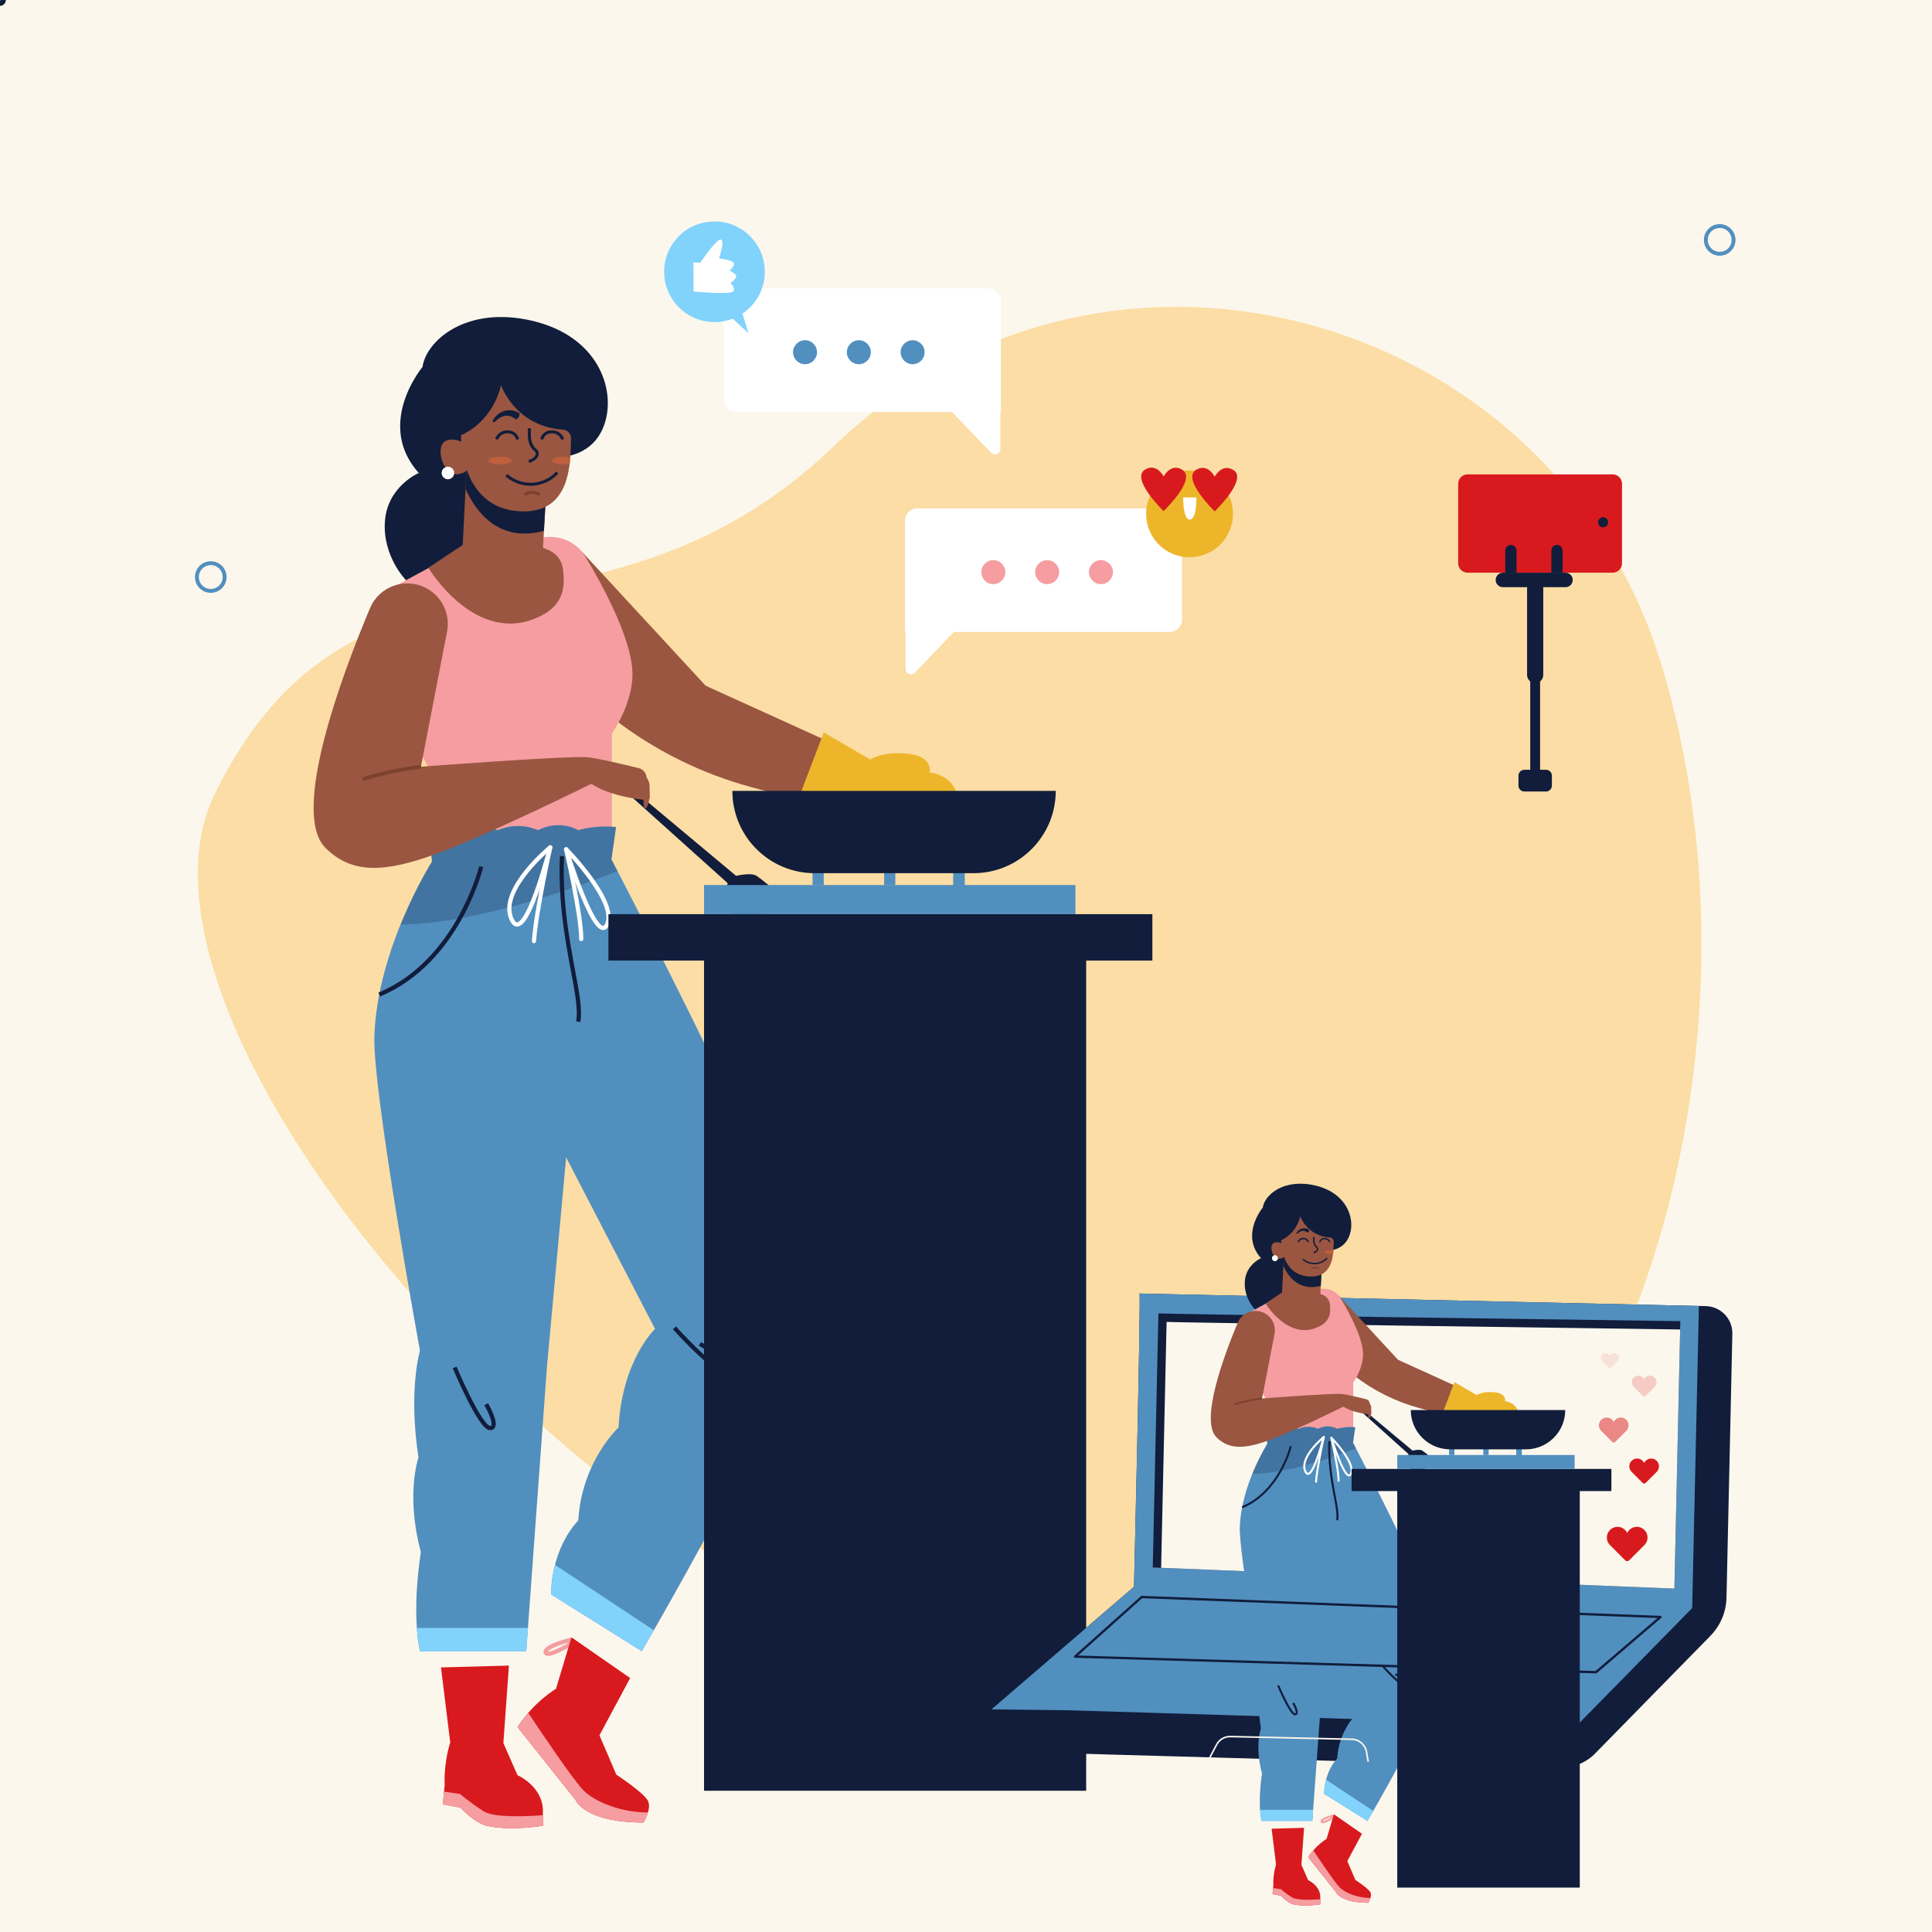 <?xml version="1.0" encoding="UTF-8"?>
<svg xmlns="http://www.w3.org/2000/svg" xmlns:xlink="http://www.w3.org/1999/xlink" version="1.1" x="0px" y="0px" viewBox="0 0 500 500" style="enable-background:new 0 0 500 500;" xml:space="preserve">
<g id="BACKGROUND">
	<rect style="fill:#FCF7EC;" width="500" height="500"></rect>
	<path style="fill:#FBDDA5;" d="M429.993,172.076c-27.511-90.441-140.398-123.101-210.663-59.862   c-1.282,1.155-2.561,2.34-3.835,3.555c-61.158,58.375-123.279,15.261-159.876,89.625   c-36.596,74.364,163.047,282.148,285.539,227.988C425.165,396.238,459.314,268.469,429.993,172.076z"></path>
</g>
<g id="OBJECTS">
	<g>
		<g>
			
				<line style="fill:none;stroke:#518FBF;stroke-linecap:round;stroke-linejoin:round;stroke-miterlimit:10;"></line>
			
				<line style="fill:none;stroke:#518FBF;stroke-linecap:round;stroke-linejoin:round;stroke-miterlimit:10;"></line>
		</g>
		<g>
			
				<line style="fill:none;stroke:#518FBF;stroke-linecap:round;stroke-linejoin:round;stroke-miterlimit:10;"></line>
			
				<line style="fill:none;stroke:#518FBF;stroke-linecap:round;stroke-linejoin:round;stroke-miterlimit:10;"></line>
		</g>
		<g>
			
				<line style="fill:none;stroke:#518FBF;stroke-linecap:round;stroke-linejoin:round;stroke-miterlimit:10;"></line>
			
				<line style="fill:none;stroke:#518FBF;stroke-linecap:round;stroke-linejoin:round;stroke-miterlimit:10;"></line>
		</g>
		<g>
			
				<line style="fill:none;stroke:#518FBF;stroke-linecap:round;stroke-linejoin:round;stroke-miterlimit:10;"></line>
			
				<line style="fill:none;stroke:#518FBF;stroke-linecap:round;stroke-linejoin:round;stroke-miterlimit:10;"></line>
		</g>
		<path style="fill:none;stroke:#518FBF;stroke-linecap:round;stroke-linejoin:round;stroke-miterlimit:10;" d="M448.648,62.091    c0,1.982-1.607,3.589-3.589,3.589c-1.982,0-3.589-1.607-3.589-3.589c0-1.982,1.607-3.589,3.589-3.589    C447.041,58.502,448.648,60.109,448.648,62.091z"></path>
		<path style="fill:none;stroke:#518FBF;stroke-linecap:round;stroke-linejoin:round;stroke-miterlimit:10;" d="M197.709,442.278    c0,1.982-1.607,3.589-3.589,3.589s-3.589-1.607-3.589-3.589c0-1.982,1.607-3.589,3.589-3.589S197.709,440.296,197.709,442.278z"></path>
		
			<circle style="fill:none;stroke:#518FBF;stroke-linecap:round;stroke-linejoin:round;stroke-miterlimit:10;" cx="54.548" cy="149.336" r="3.589"></circle>
		<g>
			
				<line style="fill:none;stroke:#518FBF;stroke-linecap:round;stroke-linejoin:round;stroke-miterlimit:10;"></line>
			
				<line style="fill:none;stroke:#518FBF;stroke-linecap:round;stroke-linejoin:round;stroke-miterlimit:10;"></line>
		</g>
		<g>
			
				<line style="fill:none;stroke:#518FBF;stroke-linecap:round;stroke-linejoin:round;stroke-miterlimit:10;"></line>
			
				<line style="fill:none;stroke:#518FBF;stroke-linecap:round;stroke-linejoin:round;stroke-miterlimit:10;"></line>
		</g>
		
			<line style="fill:none;stroke:#518FBF;stroke-linecap:round;stroke-linejoin:round;stroke-miterlimit:10;"></line>
		
			<line style="fill:none;stroke:#518FBF;stroke-linecap:round;stroke-linejoin:round;stroke-miterlimit:10;"></line>
		
			<line style="fill:none;stroke:#518FBF;stroke-linecap:round;stroke-linejoin:round;stroke-miterlimit:10;"></line>
		
			<line style="fill:none;stroke:#518FBF;stroke-linecap:round;stroke-linejoin:round;stroke-miterlimit:10;"></line>
		
			<line style="fill:none;stroke:#518FBF;stroke-linecap:round;stroke-linejoin:round;stroke-miterlimit:10;"></line>
	</g>
	<g>
		<g>
			<path style="fill:#FFFFFF;" d="M255.85,74.653h-65.292c-1.767,0-3.199,1.432-3.199,3.199v25.59c0,1.767,1.432,3.199,3.199,3.199     h55.865l10.032,10.508c0.887,0.928,2.452,0.301,2.452-0.983v-9.526h0.141V77.852C259.049,76.085,257.616,74.653,255.85,74.653z"></path>
			<g>
				<path style="fill:#518FBF;" d="M233.083,91.155c0-1.714,1.39-3.105,3.104-3.105c1.715,0,3.105,1.39,3.105,3.105      c0,1.715-1.39,3.105-3.105,3.105C234.472,94.26,233.083,92.87,233.083,91.155z"></path>
				<path style="fill:#518FBF;" d="M219.159,91.155c0-1.714,1.39-3.105,3.105-3.105c1.715,0,3.105,1.39,3.105,3.105      c0,1.715-1.39,3.105-3.105,3.105C220.549,94.26,219.159,92.87,219.159,91.155z"></path>
				<path style="fill:#518FBF;" d="M205.235,91.155c0-1.714,1.39-3.105,3.104-3.105c1.715,0,3.105,1.39,3.105,3.105      c0,1.715-1.39,3.105-3.105,3.105C206.625,94.26,205.235,92.87,205.235,91.155z"></path>
			</g>
		</g>
		<g>
			<path style="fill:#FFFFFF;" d="M237.411,131.569h65.292c1.767,0,3.199,1.432,3.199,3.199v25.59c0,1.767-1.432,3.199-3.199,3.199     h-55.865l-10.032,10.508c-0.887,0.928-2.452,0.301-2.452-0.983v-9.526h-0.141v-28.789     C234.212,133.001,235.644,131.569,237.411,131.569z"></path>
			<g>
				<path style="fill:#F59DA1;" d="M260.178,148.071c0-1.714-1.39-3.105-3.105-3.105c-1.715,0-3.105,1.39-3.105,3.105      c0,1.715,1.39,3.105,3.105,3.105C258.788,151.176,260.178,149.786,260.178,148.071z"></path>
				<path style="fill:#F59DA1;" d="M274.102,148.071c0-1.714-1.39-3.105-3.105-3.105c-1.715,0-3.105,1.39-3.105,3.105      c0,1.715,1.39,3.105,3.105,3.105C272.712,151.176,274.102,149.786,274.102,148.071z"></path>
				<path style="fill:#F59DA1;" d="M288.026,148.071c0-1.714-1.39-3.105-3.105-3.105c-1.715,0-3.105,1.39-3.105,3.105      c0,1.715,1.39,3.105,3.105,3.105C286.636,151.176,288.026,149.786,288.026,148.071z"></path>
			</g>
		</g>
		<g>
			<path style="fill:#EDB62A;" d="M296.616,132.933c-0.027,6.208,4.983,11.263,11.191,11.291     c6.208,0.027,11.263-4.983,11.291-11.191c0.027-6.208-4.983-11.263-11.192-11.291     C301.698,121.714,296.643,126.725,296.616,132.933z"></path>
			<g>
				<path style="fill:#D81A1E;" d="M309.632,121.545c2.541-1.432,4.181,0.847,4.735,1.814c0.562-0.963,2.222-3.227,4.75-1.772      c4.043,2.325-4.766,10.758-4.766,10.758S305.569,123.835,309.632,121.545z"></path>
				<path style="fill:#D81A1E;" d="M296.416,121.487c2.541-1.432,4.181,0.847,4.735,1.814c0.563-0.963,2.222-3.227,4.75-1.772      c4.043,2.325-4.767,10.758-4.767,10.758S292.352,123.776,296.416,121.487z"></path>
			</g>
			<path style="fill:#FFFFFF;" d="M309.616,128.741l-3.418-0.015c0,0-0.057,5.895,1.762,5.746     C309.78,134.324,309.616,128.741,309.616,128.741z"></path>
		</g>
		<g>
			<path style="fill:#81D3FC;" d="M193.704,86.23l-1.557-5.07c0.832-0.558,1.615-1.218,2.325-1.986     c4.883-5.284,4.557-13.526-0.727-18.409c-5.284-4.883-13.526-4.557-18.409,0.727c-4.883,5.284-4.557,13.526,0.727,18.409     c3.781,3.494,9.077,4.32,13.573,2.571L193.704,86.23z"></path>
			<g>
				<path style="fill:#FFFFFF;" d="M179.453,67.923l1.793,0.066c0,0,4.194-6.264,5.305-5.982c1.111,0.282-0.461,4.843-0.461,4.843      s3.362,0.449,3.807,1.181c0.445,0.732-1.114,2.015-1.114,2.015s2.07,0.819,1.705,1.691c-0.364,0.872-1.508,1.486-1.508,1.486      s1.506,1.243,0.77,2.187c-0.736,0.944-10.255,0.039-10.255,0.039L179.453,67.923z"></path>
				
					<line style="fill:none;stroke:#111D3B;stroke-width:0.276;stroke-linecap:round;stroke-linejoin:round;stroke-miterlimit:10;"></line>
			</g>
		</g>
	</g>
	<g>
		<defs>
			<path id="SVGID_1_" d="M429.993,172.076c-27.511-90.441-140.398-123.101-210.663-59.862     c-1.282,1.155-27.114-57.594-84.664-44.631C52.187,86.16,92.215,131.03,55.618,205.394     c-36.596,74.364,163.047,282.148,285.539,227.988C425.165,396.238,459.314,268.469,429.993,172.076z"></path>
		</defs>
		
		<g style="clip-path:url(#SVGID_00000110446944630813815700000012196116763463618231_);">
			<g>
				<path style="fill:#9A5641;" d="M150.427,142.597l32.196,34.869l40.435,18.371l-5.68,14.096l-23.011-6.243      c-12.827-3.48-24.847-9.437-35.385-17.535l-5.426-4.171L150.427,142.597z"></path>
				<path style="fill:none;stroke:#F59DA1;stroke-width:1.088;stroke-miterlimit:10;" d="M147.945,424.316      c0,0-7.021,1.672-6.734,3.295c0.287,1.624,6.544-2.197,6.544-2.197"></path>
				<polygon style="fill:#9A5641;"></polygon>
				<polygon style="fill:#9A5641;"></polygon>
				<path style="fill:#F59DA1;" d="M118.165,142.97l-15.761,8.669l2.651,37.04l11.392,19.129l-2.078,8.168h43.99v-26.15      c0,0,5.722-8.024,5.301-16.192c-0.451-8.767-7.667-22.162-12.207-29.637c-2.013-3.314-5.691-5.237-9.563-5.023l-3.646,0.201      L118.165,142.97z"></path>
				<path style="fill:#518FBF;" d="M159.43,214.044c0,0-4.761-0.659-9.78,0.824c0,0-4.632-2.964-10.423,0c0,0-4.761-2.47-10.423,0      c0,0-5.662-2.635-9.522,0c0,0-5.018-1.812-8.236-1.317l0.743,9.446c0,0-14.219,22.361-14.902,45.279      c-0.43,14.424,11.797,81.292,11.797,81.292s-3.057,10.126-0.382,27.607c0,0-3.391,9.6,0.621,24.503      c0,0-2.532,14.949-0.239,25.648h27.511l5.349-73.555l4.967-54.258l23.022,44.419c0,0-8.502,7.928-9.457,25.505      c0,0-9.553,8.788-10.413,24.072c0,0-6.782,6.415-7.069,19.112l23.499,14.704c0,0,35.78-61.359,39.264-78.235      c3.485-16.875-5.735-38.777-12.899-56.787c-7.164-18.01-34.22-69.905-34.22-69.905L159.43,214.044z"></path>
				<path style="opacity:0.23;fill:#111D3B;" d="M111.789,222.996l-0.743-9.446c3.217-0.494,8.236,1.317,8.236,1.317      c3.86-2.635,9.522,0,9.522,0c5.662-2.47,10.423,0,10.423,0c5.791-2.964,10.423,0,10.423,0c5.019-1.482,9.78-0.824,9.78-0.824      l-1.19,8.354c0,0,0.578,1.109,1.582,3.049c-9.767,3.901-36.13,13.643-56.154,13.815      C107.605,229.583,111.789,222.996,111.789,222.996z"></path>
				
					<line style="fill:none;stroke:#111D3B;stroke-width:1.088;stroke-miterlimit:10;"></line>
				
					<line style="fill:none;stroke:#111D3B;stroke-width:1.088;stroke-miterlimit:10;"></line>
				<path style="fill:none;stroke:#111D3B;stroke-width:1.088;stroke-miterlimit:10;" d="M174.549,343.645      c0,0,11.606,13.039,14.758,11.749c3.152-1.289-8.167-7.594-8.167-7.594"></path>
				
					<line style="fill:none;stroke:#111D3B;stroke-width:1.088;stroke-miterlimit:10;"></line>
				
					<line style="fill:none;stroke:#111D3B;stroke-width:1.088;stroke-miterlimit:10;"></line>
				<path style="fill:none;stroke:#111D3B;stroke-width:1.088;stroke-miterlimit:10;" d="M117.663,353.89      c0,0,6.591,15.69,9.171,15.69c2.579,0-1.003-6.161-1.003-6.161"></path>
				<g>
					<path style="fill:#81D3FC;" d="M142.596,412.622c0.065-2.87,0.471-5.401,1.046-7.627l25.569,16.921       c-1.94,3.392-3.116,5.41-3.116,5.41L142.596,412.622z"></path>
					<path style="fill:#81D3FC;" d="M136.195,427.325h-27.511c-0.409-1.907-0.662-3.95-0.806-6.018h28.754L136.195,427.325z"></path>
				</g>
				<path style="fill:#D81A1E;" d="M163.086,434.275l-15.189-10.532l-4.012,13.326c0,0-5.588,3.224-9.958,9.887l15.045,18.914      c0,0,2.292,5.803,17.553,5.803c0,0,2.221-3.582,1.146-5.66c-1.075-2.078-8.167-6.734-8.167-6.734l-4.366-10.186L163.086,434.275      z"></path>
				<path style="fill:#F59DA1;" d="M150.946,463.291c2.984,3.021,9.713,5.789,16.738,5.773c-0.419,1.411-1.158,2.609-1.158,2.609      c-15.26,0-17.553-5.803-17.553-5.803l-15.045-18.914c0.896-1.367,1.844-2.581,2.784-3.66      C140.071,448.336,148.422,460.736,150.946,463.291z"></path>
				<path style="fill:#D81A1E;" d="M131.706,431.051l-1.433,20.06l3.654,8.311c0,0,6.185,2.675,6.567,8.693v4.394      c0,0-8.401,1.44-14.52,0c-3.248-0.764-6.782-4.681-6.782-4.681l-4.586-0.86l0.478-5.059c0,0-0.382-4.971,1.433-10.989      l-2.388-19.392L131.706,431.051z"></path>
				<path style="fill:#F59DA1;" d="M114.918,463.673l4.178,0.621c0,0,2.484,2.197,6.114,4.49c2.644,1.67,10.959,1.313,15.284,0.995      v2.73c0,0-8.401,1.44-14.52,0c-3.248-0.764-6.782-4.681-6.782-4.681l-4.586-0.86L114.918,463.673z"></path>
				
					<line style="fill:none;stroke:#111D3B;stroke-width:1.088;stroke-miterlimit:10;"></line>
				<path style="fill:none;stroke:#111D3B;stroke-width:1.088;stroke-miterlimit:10;" d="M145.462,221.573      c0,0-0.621,7.587,1.051,19.192c1.672,11.605,3.916,18.626,3.152,23.641"></path>
				
					<path style="fill:none;stroke:#FFFFFF;stroke-width:1.088;stroke-linecap:round;stroke-linejoin:round;stroke-miterlimit:10;" d="      M142.405,219.287c0,0-13.183,10.794-10.126,18.341C135.336,245.174,140.971,224.397,142.405,219.287"></path>
				
					<path style="fill:none;stroke:#FFFFFF;stroke-width:1.088;stroke-linecap:round;stroke-linejoin:round;stroke-miterlimit:10;" d="      M146.512,219.774c0,0,13.374,13.573,10.603,19.486C154.345,245.174,146.512,219.774,146.512,219.774"></path>
				
					<path style="fill:none;stroke:#FFFFFF;stroke-width:1.088;stroke-linecap:round;stroke-linejoin:round;stroke-miterlimit:10;" d="      M142.401,219.3c0,0-3.726,16.898-4.203,24.254"></path>
				
					<path style="fill:none;stroke:#FFFFFF;stroke-width:1.088;stroke-linecap:round;stroke-linejoin:round;stroke-miterlimit:10;" d="      M146.512,219.82c0,0,3.933,16.908,3.915,23.213"></path>
				<path style="fill:none;stroke:#111D3B;stroke-width:1.088;stroke-miterlimit:10;" d="M124.541,224.29      c0,0-5.983,24.602-26.395,33.099"></path>
				<g>
					<path style="fill:#111D3B;" d="M108.376,122.41c0,0-8.127,3.434-8.762,12.523c-0.634,9.089,5.47,15.232,5.47,15.232       l15.668-8.476l4.077-12.781L108.376,122.41z"></path>
					<path style="fill:#111D3B;" d="M120.274,130.632c21.726,9.948,24.716-12.389,24.716-12.389s8.737,0.148,11.555-8.808       c2.818-8.956-1.925-22.484-18.859-26.43c-16.934-3.946-27.362,5.073-28.348,11.978       C109.338,94.983,90.737,117.107,120.274,130.632z"></path>
					<path style="fill:none;stroke:#111D3B;stroke-width:1.355;stroke-miterlimit:10;" d="M136.004,127.247       c0,0-2.405,0.918-4.7-0.177"></path>
					<path style="fill:#9A5641;" d="M120.816,119.726l-1.059,21.292l-8.898,5.932c0,0,12.386,20.659,28.927,12.535       c6.039-2.966,6.516-7.468,5.903-12.24c-0.279-2.172-1.684-4.027-3.704-4.873l-1.463-0.613l0.835-14.689L120.816,119.726z"></path>
					<path style="fill:#111D3B;" d="M120.479,126.514l0.338-6.788l20.541,7.344l-0.586,10.306       C128.592,140.701,122.736,131.613,120.479,126.514z"></path>
					<path style="fill:#9A5641;" d="M129.661,99.693c0,0,3.624,10.662,16.025,11.501c1.209,0.082,2.144,1.085,2.096,2.296       c-0.214,5.357,0.511,19.696-13.412,18.828c-15.592-0.972-15.061-19.69-15.061-19.69S127.255,109.635,129.661,99.693z"></path>
					<path style="fill:#9A5641;" d="M121.053,115.778c0,0-1.97-2.809-5.363-1.813c-3.393,0.995-1.244,9.31,2.938,8.744       c2.881-0.391,3.652-3.214,3.652-3.214L121.053,115.778z"></path>
					<path style="fill:#FFFFFF;" d="M114.3,122.41c0,0.897,0.727,1.624,1.624,1.624c0.897,0,1.624-0.727,1.624-1.624       c0-0.897-0.727-1.625-1.624-1.625C115.027,120.785,114.3,121.512,114.3,122.41z"></path>
					<g>
						
							<path style="fill:none;stroke:#111D3B;stroke-width:0.767;stroke-linecap:square;stroke-linejoin:bevel;stroke-miterlimit:10;" d="        M136.994,111.228c-0.022,0.868-0.044,1.743,0.108,2.598c0.153,0.855,0.495,1.699,1.108,2.313        c0.266,0.266,0.587,0.497,0.739,0.841c0.218,0.495,0.011,1.094-0.361,1.487c-0.372,0.392-0.879,0.623-1.373,0.844"></path>
						<g>
							<g>
								<path style="fill:#111D3B;" d="M139.684,106.949c-0.032,0.323,0.038,0.656,0.198,0.939c0.16,0.282,0.403,0.505,0.697,0.644          c0.627-0.417,1.283-0.845,2.029-0.944c0.684-0.091,1.381,0.109,1.985,0.443c0.603,0.334,1.166,0.788,1.671,1.257          c0.192-0.013,0.36-0.188,0.366-0.38c-0.579-1.177-1.731-2.181-3.043-2.56C142.275,105.969,140.843,106.228,139.684,106.949z          "></path>
								<g>
									
										<path style="fill:none;stroke:#111D3B;stroke-width:0.767;stroke-linecap:square;stroke-linejoin:bevel;stroke-miterlimit:10;" d="           M140.298,113.348c0.398-0.981,1.251-1.598,2.523-1.598c1.296,0,2.223,0.727,2.668,1.593"></path>
								</g>
							</g>
							<g>
								<path style="fill:#111D3B;" d="M134.458,106.949c0.033,0.323-0.038,0.656-0.198,0.939c-0.16,0.282-0.404,0.505-0.697,0.644          c-0.627-0.417-1.283-0.845-2.029-0.944c-0.684-0.091-1.381,0.109-1.985,0.443c-0.603,0.334-1.166,0.788-1.671,1.257          c-0.192-0.013-0.36-0.188-0.366-0.38c0.579-1.177,1.731-2.181,3.043-2.56C131.867,105.969,133.299,106.228,134.458,106.949z          "></path>
								<g>
									
										<path style="fill:none;stroke:#111D3B;stroke-width:0.767;stroke-linecap:square;stroke-linejoin:bevel;stroke-miterlimit:10;" d="           M133.844,113.348c-0.398-0.981-1.251-1.598-2.523-1.598c-1.297,0-2.223,0.727-2.668,1.593"></path>
								</g>
							</g>
						</g>
						<g>
							
								<path style="fill:none;stroke:#7D422C;stroke-width:0.767;stroke-linecap:square;stroke-linejoin:bevel;stroke-miterlimit:10;" d="         M136.155,127.834c1.196-0.553,2.123-0.52,3.176-0.048"></path>
						</g>
						<g>
							<g>
								<path style="fill:#BE603C;" d="M132.412,119.188c0,0.55-1.343,0.996-2.999,0.996c-1.657,0-2.999-0.446-2.999-0.996          c0-0.55,1.343-0.996,2.999-0.996C131.069,118.192,132.412,118.638,132.412,119.188z"></path>
							</g>
							<g>
								<path style="fill:#BE603C;" d="M147.426,120.049c-0.432,0.081-1.005,0.134-1.534,0.134c-1.658,0-2.998-0.445-2.998-0.997          c0-0.546,1.34-0.991,2.998-0.991c0.654,0,1.2,0.072,1.696,0.193L147.426,120.049z"></path>
							</g>
						</g>
					</g>
					
						<path style="fill:none;stroke:#111D3B;stroke-width:0.767;stroke-linecap:square;stroke-linejoin:bevel;stroke-miterlimit:10;" d="       M143.97,122.577c-1.635,1.632-3.886,2.63-6.193,2.745c-2.307,0.116-4.647-0.653-6.436-2.114"></path>
				</g>
				<path style="fill:#111D3B;" d="M166.565,206.665l23.935,20.006c0,0,3.78-0.914,5.197-0.055c1.416,0.86,6.113,4.876,6.113,4.876      l-8.416,9.004c0,0-5.23-4.871-5.852-6.619c-0.621-1.748,0.796-5.303,0.796-5.303l-24.904-22.378L166.565,206.665z"></path>
				<g>
					<path style="fill:#9A5641;" d="M115.697,163.45l-6.757,34.971c0,0,37.493-2.842,42.932-2.462       c2.395,0.168,10.306,2.063,13.399,2.82c1.107,0.271,1.965,1.202,2.038,2.339c0.001,0.013,0.001,0.026,0.002,0.039       c0,0,0.972,1.229,0.786,2.758l0.08,2.334c0,0-0.453,2.693-1.102,2.925c-0.649,0.231-0.532-2.201-0.532-2.201       s-8.402-0.731-13.501-4.123c0,0-26.573,13.134-39.915,18.04c-13.342,4.906-21.975,5.457-28.894-1.453       c-9.062-9.049,4.112-44.395,11.515-62.034c2.328-5.548,8.835-7.994,14.245-5.362l0,0       C114.258,154.115,116.597,158.795,115.697,163.45z"></path>
					<path style="fill:none;stroke:#7D422C;stroke-width:0.979;stroke-miterlimit:10;" d="M108.941,198.421       c-8.278,0.979-15.073,3.242-15.073,3.242"></path>
				</g>
				<path style="fill:#EDB62A;" d="M206.12,208.096l7.059-18.545l12.05,7.017c0,0,3.007-2.172,9.69-1.503      c6.683,0.668,5.681,4.845,5.681,4.845s5.847,0.375,7.351,6.286c1.504,5.91-4.816,9.363-10.692,9.363      c-5.877,0-14.201-3.954-14.201-3.954L206.12,208.096z"></path>
			</g>
			<g>
				<rect x="157.46" y="236.585" style="fill:#111D3B;" width="140.774" height="12.003"></rect>
				<rect x="182.206" y="245.868" style="fill:#111D3B;" width="98.894" height="217.577"></rect>
				<rect x="182.206" y="229.045" style="fill:#518FBF;" width="96.11" height="7.54"></rect>
				<rect x="210.288" y="224.372" style="fill:#518FBF;" width="2.891" height="4.673"></rect>
				<rect x="228.815" y="224.372" style="fill:#518FBF;" width="2.892" height="4.673"></rect>
				<rect x="246.672" y="225.417" style="fill:#518FBF;" width="3.007" height="4.859"></rect>
				<path style="fill:#111D3B;" d="M251.93,225.979h-41.096c-11.763,0-21.298-9.536-21.298-21.298l0,0h83.693l0,0      C273.228,216.443,263.693,225.979,251.93,225.979z"></path>
			</g>
		</g>
	</g>
	<g>
		<g>
			<path style="fill:#D81A1E;" d="M417.345,148.214h-37.54c-1.342,0-2.43-1.088-2.43-2.43v-20.585c0-1.342,1.088-2.43,2.43-2.43     h37.54c1.342,0,2.43,1.088,2.43,2.43v20.585C419.775,147.126,418.688,148.214,417.345,148.214z"></path>
			<path style="fill:#111D3B;" d="M392.475,148.214h-2.914v-5.741c0-0.805,0.652-1.457,1.457-1.457l0,0     c0.805,0,1.457,0.652,1.457,1.457V148.214z"></path>
			<path style="fill:#111D3B;" d="M404.403,148.214h-2.914v-5.741c0-0.805,0.652-1.457,1.457-1.457l0,0     c0.804,0,1.457,0.652,1.457,1.457V148.214z"></path>
			<path style="fill:#111D3B;" d="M405.145,151.965h-16.188c-1.036,0-1.876-0.84-1.876-1.876v0c0-1.036,0.84-1.875,1.876-1.875     h16.188c1.036,0,1.876,0.84,1.876,1.875v0C407.02,151.126,406.18,151.965,405.145,151.965z"></path>
			<path style="fill:#111D3B;" d="M416.188,135.163c0,0.72-0.584,1.305-1.305,1.305c-0.721,0-1.305-0.584-1.305-1.305     c0-0.721,0.584-1.305,1.305-1.305C415.604,133.858,416.188,134.442,416.188,135.163z"></path>
			<path style="fill:#111D3B;" d="M397.301,176.767L397.301,176.767c-1.157,0-2.094-0.938-2.094-2.094v-22.489     c0-1.157,0.938-2.094,2.094-2.094l0,0c1.156,0,2.094,0.938,2.094,2.094v22.489C399.395,175.829,398.457,176.767,397.301,176.767z     "></path>
			<g>
				<rect x="396.026" y="173.339" style="fill:#111D3B;" width="2.549" height="27.724"></rect>
			</g>
			<path style="fill:#111D3B;" d="M400.109,204.842h-5.616c-0.838,0-1.516-0.679-1.516-1.517v-2.589     c0-0.838,0.679-1.517,1.516-1.517h5.616c0.838,0,1.517,0.679,1.517,1.517v2.589C401.626,204.163,400.947,204.842,400.109,204.842     z"></path>
			
				<line style="fill:none;stroke:#111D3B;stroke-width:2.925;stroke-linecap:round;stroke-linejoin:round;stroke-miterlimit:10;"></line>
			<path style="fill:#111D3B;" d="M428.088,372.137L428.088,372.137c-1.002,0.182-1.961-0.483-2.143-1.485l-3.51-19.351     c-0.182-1.002,0.483-1.961,1.485-2.143l0,0c1.002-0.182,1.961,0.483,2.143,1.485l3.51,19.351     C429.754,370.996,429.09,371.955,428.088,372.137z"></path>
			
				<line style="fill:none;stroke:#111D3B;stroke-width:2.925;stroke-linecap:round;stroke-linejoin:round;stroke-miterlimit:10;"></line>
			<path style="fill:#111D3B;" d="M366.537,372.137L366.537,372.137c1.002,0.182,1.961-0.483,2.143-1.485l3.51-19.351     c0.182-1.002-0.483-1.961-1.485-2.143l0,0c-1.002-0.182-1.961,0.483-2.143,1.485l-3.51,19.351     C364.87,370.996,365.535,371.955,366.537,372.137z"></path>
			
				<line style="fill:none;stroke:#111D3B;stroke-width:2.925;stroke-linecap:round;stroke-linejoin:round;stroke-miterlimit:10;"></line>
			<path style="fill:#111D3B;" d="M391.439,375.856L391.439,375.856c1.018,0.04,1.875-0.752,1.915-1.77l0.776-19.651     c0.04-1.017-0.752-1.875-1.77-1.915l0,0c-1.018-0.04-1.875,0.752-1.915,1.77l-0.776,19.651     C389.63,374.959,390.422,375.816,391.439,375.856z"></path>
			
				<ellipse transform="matrix(0.847 -0.532 0.532 0.847 -12.285 233.104)" style="fill:none;stroke:#111D3B;stroke-width:2.925;stroke-linecap:round;stroke-linejoin:round;stroke-miterlimit:10;" cx="398.575" cy="137.882"></ellipse>
		</g>
		<g>
			<g>
				<path style="fill:#111D3B;" d="M294.892,334.761c0.421-0.403-1.412,75.882-1.412,75.882l-36.889,31.747l0.294,10.824      l147.156,4.161c3.368,0.075,6.613-1.275,8.922-3.728l29.687-30.289c2.593-2.646,4.082-6.179,4.164-9.883l1.517-68.262      c0.086-3.887-2.995-7.108-6.882-7.194L294.892,334.761z"></path>
				<path style="fill:#518FBF;" d="M439.677,337.977l-1.738,78.187l-29.952,30.504l-131.142-4.046l-20.254-0.233l36.889-31.747      c0,0,1.833-76.285,1.412-75.882l131.127,2.914L439.677,337.977z"></path>
				
					<line style="fill:none;stroke:#111D3B;stroke-width:0.808;stroke-miterlimit:10;"></line>
				<g>
					<path style="fill:#111D3B;" d="M434.503,358.345l-1.173,52.788l-132.833-5.384l-2.163-0.088l1.462-65.773       c0.182,0.19,108.072,1.675,135.073,2.024L434.503,358.345z"></path>
					<path style="fill:#FCF7EC;" d="M434.82,344.069l-1.49,67.064l-132.833-5.384l1.415-63.65       C302.093,342.281,434.82,344.069,434.82,344.069z"></path>
					<g>
						<defs>
							<path id="SVGID_00000054963942959297255980000002178186611837769901_" d="M434.82,344.069l-1.49,67.064l-132.833-5.384         l1.415-63.65C302.093,342.281,434.82,344.069,434.82,344.069z"></path>
						</defs>
						
						<g style="clip-path:url(#SVGID_00000095300575453057204520000009170636917440074383_);">
							<g>
								<path style="fill:#9A5641;" d="M346.43,335.261l15.378,16.655l19.313,8.775l-2.713,6.733l-10.99-2.982          c-6.126-1.662-11.868-4.507-16.901-8.376l-2.592-1.992L346.43,335.261z"></path>
								<path style="fill:none;stroke:#F59DA1;stroke-width:0.52;stroke-miterlimit:10;" d="M345.245,469.818          c0,0-3.353,0.798-3.217,1.574c0.137,0.776,3.125-1.049,3.125-1.049"></path>
								<polygon style="fill:#9A5641;"></polygon>
								<polygon style="fill:#9A5641;"></polygon>
								<path style="fill:#F59DA1;" d="M331.021,335.439l-7.528,4.141l1.266,17.691l5.441,9.137l-0.992,3.901h21.011v-12.49          c0,0,2.733-3.832,2.532-7.733c-0.215-4.187-3.662-10.585-5.83-14.156c-0.961-1.583-2.718-2.501-4.567-2.399l-1.741,0.096          L331.021,335.439z"></path>
								<path style="fill:#518FBF;" d="M350.73,369.387c0,0-2.274-0.315-4.671,0.393c0,0-2.213-1.416-4.978,0          c0,0-2.274-1.18-4.978,0c0,0-2.704-1.259-4.548,0c0,0-2.397-0.865-3.934-0.629l0.355,4.512c0,0-6.791,10.68-7.118,21.627          c-0.205,6.889,5.635,38.827,5.635,38.827s-1.46,4.836-0.182,13.186c0,0-1.62,4.585,0.297,11.703c0,0-1.209,7.14-0.114,12.25          h13.14l2.555-35.132l2.373-25.915l10.996,21.216c0,0-4.061,3.787-4.517,12.182c0,0-4.563,4.198-4.973,11.498          c0,0-3.239,3.064-3.376,9.129l11.224,7.023c0,0,17.089-29.307,18.754-37.367c1.664-8.06-2.739-18.521-6.161-27.123          s-16.344-33.389-16.344-33.389L350.73,369.387z"></path>
								<path style="opacity:0.23;fill:#111D3B;" d="M327.976,373.662l-0.355-4.512c1.537-0.236,3.934,0.629,3.934,0.629          c1.844-1.259,4.548,0,4.548,0c2.704-1.18,4.978,0,4.978,0c2.766-1.416,4.978,0,4.978,0c2.397-0.708,4.671-0.393,4.671-0.393          l-0.568,3.99c0,0,0.276,0.53,0.756,1.456c-4.665,1.863-17.257,6.516-26.821,6.599          C325.978,376.808,327.976,373.662,327.976,373.662z"></path>
								
									<line style="fill:none;stroke:#111D3B;stroke-width:0.52;stroke-miterlimit:10;"></line>
								
									<line style="fill:none;stroke:#111D3B;stroke-width:0.52;stroke-miterlimit:10;"></line>
								<path style="fill:none;stroke:#111D3B;stroke-width:0.52;stroke-miterlimit:10;" d="M357.952,431.287          c0,0,5.543,6.228,7.049,5.612c1.506-0.616-3.901-3.627-3.901-3.627"></path>
								
									<line style="fill:none;stroke:#111D3B;stroke-width:0.52;stroke-miterlimit:10;"></line>
								
									<line style="fill:none;stroke:#111D3B;stroke-width:0.52;stroke-miterlimit:10;"></line>
								<path style="fill:none;stroke:#111D3B;stroke-width:0.52;stroke-miterlimit:10;" d="M330.782,436.181          c0,0,3.148,7.494,4.38,7.494c1.232,0-0.479-2.943-0.479-2.943"></path>
								<g>
									<path style="fill:#81D3FC;" d="M342.69,464.233c0.031-1.371,0.225-2.58,0.5-3.643l12.213,8.082           c-0.927,1.62-1.489,2.584-1.489,2.584L342.69,464.233z"></path>
									<path style="fill:#81D3FC;" d="M339.633,471.255h-13.14c-0.195-0.911-0.316-1.887-0.385-2.874h13.734L339.633,471.255z"></path>
								</g>
								<path style="fill:#D81A1E;" d="M352.477,474.575l-7.254-5.03l-1.916,6.365c0,0-2.669,1.54-4.757,4.722l7.186,9.034          c0,0,1.095,2.772,8.384,2.772c0,0,1.061-1.711,0.547-2.703c-0.513-0.992-3.901-3.217-3.901-3.217l-2.085-4.865          L352.477,474.575z"></path>
								<path style="fill:#F59DA1;" d="M346.678,488.434c1.425,1.443,4.639,2.765,7.994,2.757c-0.2,0.674-0.553,1.246-0.553,1.246          c-7.289,0-8.384-2.772-8.384-2.772l-7.186-9.034c0.428-0.653,0.881-1.233,1.33-1.748          C341.484,481.291,345.473,487.213,346.678,488.434z"></path>
								<path style="fill:#D81A1E;" d="M337.489,473.035l-0.684,9.581l1.745,3.97c0,0,2.954,1.277,3.137,4.152v2.099          c0,0-4.012,0.688-6.935,0c-1.551-0.365-3.239-2.236-3.239-2.236l-2.19-0.411l0.228-2.416c0,0-0.183-2.374,0.684-5.249          l-1.141-9.262L337.489,473.035z"></path>
								<path style="fill:#F59DA1;" d="M329.47,488.616l1.996,0.297c0,0,1.186,1.049,2.92,2.144c1.263,0.798,5.234,0.627,7.3,0.475          v1.304c0,0-4.012,0.688-6.935,0c-1.551-0.365-3.239-2.236-3.239-2.236l-2.19-0.411L329.47,488.616z"></path>
								
									<line style="fill:none;stroke:#111D3B;stroke-width:0.52;stroke-miterlimit:10;"></line>
								<path style="fill:none;stroke:#111D3B;stroke-width:0.52;stroke-miterlimit:10;" d="M344.059,372.982          c0,0-0.297,3.624,0.502,9.167c0.798,5.543,1.87,8.896,1.505,11.292"></path>
								
									<path style="fill:none;stroke:#FFFFFF;stroke-width:0.52;stroke-linecap:round;stroke-linejoin:round;stroke-miterlimit:10;" d="          M342.599,371.89c0,0-6.296,5.156-4.836,8.76C339.223,384.255,341.914,374.331,342.599,371.89"></path>
								
									<path style="fill:none;stroke:#FFFFFF;stroke-width:0.52;stroke-linecap:round;stroke-linejoin:round;stroke-miterlimit:10;" d="          M344.561,372.123c0,0,6.388,6.483,5.064,9.307C348.302,384.255,344.561,372.123,344.561,372.123"></path>
								
									<path style="fill:none;stroke:#FFFFFF;stroke-width:0.52;stroke-linecap:round;stroke-linejoin:round;stroke-miterlimit:10;" d="          M342.597,371.897c0,0-1.779,8.071-2.008,11.584"></path>
								
									<path style="fill:none;stroke:#FFFFFF;stroke-width:0.52;stroke-linecap:round;stroke-linejoin:round;stroke-miterlimit:10;" d="          M344.561,372.145c0,0,1.878,8.076,1.87,11.087"></path>
								<path style="fill:none;stroke:#111D3B;stroke-width:0.52;stroke-miterlimit:10;" d="M334.067,374.28          c0,0-2.858,11.75-12.607,15.809"></path>
								<g>
									<path style="fill:#111D3B;" d="M326.346,325.619c0,0-3.882,1.64-4.185,5.982c-0.303,4.341,2.612,7.275,2.612,7.275           l7.484-4.048l1.948-6.104L326.346,325.619z"></path>
									<path style="fill:#111D3B;" d="M332.029,329.547c10.377,4.752,11.805-5.917,11.805-5.917s4.173,0.071,5.519-4.207           c1.346-4.278-0.92-10.739-9.008-12.624c-8.088-1.885-13.069,2.423-13.54,5.721           C326.805,312.52,317.921,323.086,332.029,329.547z"></path>
									<path style="fill:none;stroke:#111D3B;stroke-width:0.647;stroke-miterlimit:10;" d="M339.542,327.93           c0,0-1.149,0.439-2.245-0.084"></path>
									<path style="fill:#9A5641;" d="M332.288,324.337l-0.506,10.17l-4.25,2.833c0,0,5.916,9.867,13.816,5.987           c2.884-1.417,3.112-3.567,2.82-5.846c-0.133-1.037-0.805-1.923-1.769-2.327l-0.699-0.293l0.399-7.016L332.288,324.337z"></path>
									<path style="fill:#111D3B;" d="M332.126,327.579l0.161-3.242l9.811,3.508l-0.28,4.922           C336.001,334.356,333.204,330.015,332.126,327.579z"></path>
									<path style="fill:#9A5641;" d="M336.512,314.769c0,0,1.731,5.093,7.654,5.493c0.577,0.039,1.024,0.518,1.001,1.096           c-0.103,2.559,0.244,9.407-6.406,8.993c-7.447-0.464-7.193-9.405-7.193-9.405S335.363,319.518,336.512,314.769z"></path>
									<path style="fill:#9A5641;" d="M332.401,322.452c0,0-0.941-1.341-2.562-0.866c-1.621,0.475-0.594,4.447,1.403,4.177           c1.376-0.187,1.744-1.535,1.744-1.535L332.401,322.452z"></path>
									<path style="fill:#FFFFFF;" d="M329.175,325.619c0,0.428,0.347,0.776,0.776,0.776c0.428,0,0.776-0.347,0.776-0.776           s-0.347-0.776-0.776-0.776C329.523,324.843,329.175,325.191,329.175,325.619z"></path>
									<g>
										
											<path style="fill:none;stroke:#111D3B;stroke-width:0.366;stroke-linecap:square;stroke-linejoin:bevel;stroke-miterlimit:10;" d="            M340.015,320.279c-0.011,0.415-0.021,0.833,0.052,1.241c0.073,0.408,0.236,0.811,0.529,1.105            c0.127,0.127,0.28,0.238,0.353,0.402c0.104,0.236,0.005,0.523-0.172,0.71c-0.178,0.187-0.42,0.298-0.656,0.403"></path>
										<g>
											<g>
												<path style="fill:#111D3B;" d="M341.299,318.235c-0.015,0.154,0.018,0.313,0.095,0.448              c0.076,0.135,0.193,0.241,0.333,0.307c0.3-0.199,0.613-0.404,0.969-0.451c0.326-0.043,0.66,0.052,0.948,0.212              c0.288,0.159,0.557,0.376,0.798,0.6c0.092-0.006,0.172-0.09,0.175-0.182c-0.277-0.562-0.827-1.042-1.453-1.223              C342.537,317.767,341.853,317.89,341.299,318.235z"></path>
												<g>
													
														<path style="fill:none;stroke:#111D3B;stroke-width:0.366;stroke-linecap:square;stroke-linejoin:bevel;stroke-miterlimit:10;" d="               M341.593,321.291c0.19-0.468,0.597-0.763,1.205-0.763c0.619,0,1.062,0.347,1.274,0.761"></path>
												</g>
											</g>
											<g>
												<path style="fill:#111D3B;" d="M338.803,318.235c0.016,0.154-0.018,0.313-0.095,0.448              c-0.076,0.135-0.193,0.241-0.333,0.307c-0.299-0.199-0.613-0.404-0.969-0.451c-0.327-0.043-0.66,0.052-0.948,0.212              c-0.288,0.159-0.557,0.376-0.798,0.6c-0.092-0.006-0.172-0.09-0.175-0.182c0.277-0.562,0.827-1.042,1.453-1.223              C337.566,317.767,338.25,317.89,338.803,318.235z"></path>
												<g>
													
														<path style="fill:none;stroke:#111D3B;stroke-width:0.366;stroke-linecap:square;stroke-linejoin:bevel;stroke-miterlimit:10;" d="               M338.51,321.291c-0.19-0.468-0.597-0.763-1.205-0.763c-0.619,0-1.062,0.347-1.274,0.761"></path>
												</g>
											</g>
										</g>
										<g>
											
												<path style="fill:none;stroke:#7D422C;stroke-width:0.366;stroke-linecap:square;stroke-linejoin:bevel;stroke-miterlimit:10;" d="             M339.614,328.21c0.571-0.264,1.014-0.248,1.517-0.023"></path>
										</g>
										<g>
											<g>
												<ellipse style="fill:#BE603C;" cx="336.394" cy="324.081"></ellipse>
											</g>
											<g>
												<path style="fill:#BE603C;" d="M344.997,324.492c-0.206,0.039-0.48,0.064-0.733,0.064c-0.792,0-1.432-0.212-1.432-0.476              c0-0.261,0.64-0.473,1.432-0.473c0.313,0,0.573,0.034,0.81,0.092L344.997,324.492z"></path>
											</g>
										</g>
									</g>
									
										<path style="fill:none;stroke:#111D3B;stroke-width:0.366;stroke-linecap:square;stroke-linejoin:bevel;stroke-miterlimit:10;" d="           M343.346,325.699c-0.781,0.779-1.856,1.256-2.958,1.311c-1.102,0.055-2.219-0.312-3.074-1.01"></path>
								</g>
								<path style="fill:#111D3B;" d="M354.139,365.862l11.432,9.556c0,0,1.806-0.437,2.482-0.026          c0.677,0.41,2.92,2.329,2.92,2.329l-4.02,4.301c0,0-2.498-2.327-2.795-3.161c-0.297-0.835,0.38-2.533,0.38-2.533          l-11.895-10.688L354.139,365.862z"></path>
								<g>
									<path style="fill:#9A5641;" d="M329.843,345.221l-3.227,16.703c0,0,17.908-1.358,20.506-1.176           c1.144,0.08,4.922,0.985,6.4,1.347c0.529,0.13,0.939,0.574,0.973,1.117c0,0.006,0.001,0.012,0.001,0.019           c0,0,0.464,0.587,0.376,1.317l0.038,1.115c0,0-0.217,1.286-0.526,1.397c-0.31,0.11-0.254-1.051-0.254-1.051           s-4.013-0.349-6.448-1.969c0,0-12.692,6.273-19.064,8.617c-6.373,2.343-10.496,2.606-13.801-0.694           c-4.328-4.322,1.964-21.204,5.5-29.629c1.112-2.65,4.22-3.818,6.804-2.561l0,0           C329.155,340.763,330.272,342.998,329.843,345.221z"></path>
									<path style="fill:none;stroke:#7D422C;stroke-width:0.468;stroke-miterlimit:10;" d="M326.615,361.924           c-3.954,0.467-7.199,1.548-7.199,1.548"></path>
								</g>
								<path style="fill:#EDB62A;" d="M373.031,366.545l3.372-8.858l5.756,3.352c0,0,1.436-1.037,4.628-0.718          c3.192,0.319,2.713,2.314,2.713,2.314s2.793,0.179,3.511,3.002c0.718,2.823-2.3,4.472-5.107,4.472          c-2.807,0-6.783-1.888-6.783-1.888L373.031,366.545z"></path>
							</g>
							<g>
								<rect x="349.79" y="380.153" style="fill:#111D3B;" width="67.238" height="5.733"></rect>
								<rect x="361.609" y="384.586" style="fill:#111D3B;" width="47.234" height="103.921"></rect>
								<rect x="361.609" y="376.551" style="fill:#518FBF;" width="45.905" height="3.601"></rect>
								<rect x="375.022" y="374.319" style="fill:#518FBF;" width="1.381" height="2.232"></rect>
								<rect x="383.871" y="374.319" style="fill:#518FBF;" width="1.381" height="2.232"></rect>
								<rect x="392.4" y="374.819" style="fill:#518FBF;" width="1.436" height="2.321"></rect>
								<path style="fill:#111D3B;" d="M394.911,375.087h-19.629c-5.618,0-10.173-4.554-10.173-10.173l0,0h39.974l0,0          C405.084,370.532,400.529,375.087,394.911,375.087z"></path>
							</g>
						</g>
					</g>
				</g>
				<g>
					<g>
						<path style="fill:#111D3B;" d="M430.01,418.379c-0.038-0.114-0.149-0.197-0.27-0.2l-7.394-0.286l-0.896-0.036l-10.163-0.387        l-0.008,0l-0.88-0.036l-10.155-0.395l-0.008,0l-0.872-0.036l-10.171-0.388l-0.864-0.035l-10.163-0.387l-0.864-0.035        l-10.163-0.396l-0.008,0l-0.848-0.035l-0.008,0l-10.155-0.387l-0.856-0.035l-10.163-0.387l-0.839-0.035l-0.008,0        l-10.147-0.395l-0.848-0.027l-0.008,0l-10.155-0.395l-0.839-0.035l-10.163-0.387l-0.831-0.035l-10.155-0.395l-0.008,0        l-0.823-0.026l-4.779-0.187c-0.065,0.015-0.154,0.021-0.212,0.076l-3.066,2.735l-0.643,0.583l-3.322,2.972l-0.651,0.575        l-3.792,3.39l-0.651,0.583l-5.135,4.588c-0.091,0.087-0.126,0.215-0.08,0.329c0.038,0.114,0.149,0.197,0.27,0.2l5.926,0.18        l0.84,0.019l10.076,0.305l0.84,0.027l10.068,0.296l0.008,0l0.84,0.027l10.068,0.305l0.848,0.027l10.06,0.296l0.856,0.027        l10.044,0.296l0.008,0l0.856,0.027l10.036,0.304l0.864,0.027l10.036,0.296l0.864,0.027l10.028,0.296l0.872,0.027l10.012,0.303        l0.008,0l0.88,0.028l9.996,0.295l0.888,0.028l9.988,0.295l0.008,0l0.896,0.028l8.106,0.245c0,0,0,0,0.008,0        c0.073,0.002,0.146-0.029,0.204-0.076l4.332-3.709l0.675-0.575l3.5-3l0.676-0.583l3.467-2.961l0.667-0.575l3.36-2.874        C430.02,418.63,430.055,418.501,430.01,418.379z M425.682,421.547l-0.675,0.575l-3.459,2.961l-0.675,0.583l-3.509,3        l-0.684,0.575l-3.747,3.213l-7.323-0.219l-0.904-0.028l-9.996-0.295l-0.896-0.028l-9.995-0.303l-0.896-0.02l-10.02-0.303        l-0.872-0.027l-10.036-0.296l-0.864-0.027l-10.044-0.304l-0.872-0.019l-10.036-0.304l-0.864-0.027l-10.052-0.296l-0.008,0        l-0.856-0.027l-10.052-0.304l-0.856-0.019l-10.076-0.305l-0.84-0.027l-10.085-0.297l-0.832-0.027l-0.008,0l-10.084-0.305        l-0.832-0.027l-0.008,0l-5.733-0.168l5.036-4.501l0.651-0.583l3.792-3.39l0.643-0.576l3.322-2.972l0.651-0.575l2.506-2.247        l4.093,0.156l0.823,0.034l0.008,0l10.147,0.395l0.008,0l0.832,0.027l10.155,0.395l0.832,0.026l0.008,0l10.147,0.395        l0.848,0.035l10.147,0.387l0.008,0l0.84,0.035l10.155,0.395l0.856,0.027l0.008,0l10.139,0.395l0.856,0.035l0.008,0        l10.155,0.387l0.008,0l0.856,0.035l10.155,0.387l0.008,0l0.856,0.035l10.155,0.395l0.008,0l0.872,0.036l10.155,0.387        l0.88,0.036l10.155,0.387l0.008,0l0.888,0.036l7.273,0.283L425.682,421.547z"></path>
					</g>
					<g>
						<polygon style="fill:#111D3B;"></polygon>
					</g>
					<g>
						<polygon style="fill:#111D3B;"></polygon>
					</g>
					<g>
						<polygon style="fill:#111D3B;"></polygon>
					</g>
					<g>
						<g>
							<polygon style="fill:#111D3B;"></polygon>
						</g>
						<g>
							<polygon style="fill:#111D3B;"></polygon>
						</g>
						<g>
							<polygon style="fill:#111D3B;"></polygon>
						</g>
						<g>
							<polygon style="fill:#111D3B;"></polygon>
						</g>
						<g>
							<polygon style="fill:#111D3B;"></polygon>
						</g>
						<g>
							<polygon style="fill:#111D3B;"></polygon>
						</g>
						<g>
							<polygon style="fill:#111D3B;"></polygon>
						</g>
						<g>
							<polygon style="fill:#111D3B;"></polygon>
						</g>
						<g>
							<polygon style="fill:#111D3B;"></polygon>
						</g>
						<g>
							<polygon style="fill:#111D3B;"></polygon>
						</g>
						<g>
							<polygon style="fill:#111D3B;"></polygon>
						</g>
						<g>
							<polygon style="fill:#111D3B;"></polygon>
						</g>
					</g>
				</g>
				<polygon style="fill:#111D3B;"></polygon>
			</g>
			<g>
				<path style="fill:#FCF7EC;" d="M354.296,455.968l-0.414-0.012l-0.427-2.534c-0.301-1.752-1.815-3.062-3.599-3.102l-31.437-0.699      c-1.421-0.032-2.715,0.731-3.381,1.985l-1.688,3.203l-0.443-0.013l1.779-3.376c0.734-1.398,2.167-2.238,3.741-2.203      l31.437,0.699c1.978,0.044,3.651,1.495,3.988,3.441L354.296,455.968z"></path>
			</g>
		</g>
	</g>
	<g>
		<g>
			<path style="fill:#D81A1E;" d="M429.318,379.162c-0.131-0.836-0.807-1.521-1.641-1.663c-0.952-0.162-1.799,0.346-2.171,1.124     c-0.372-0.778-1.219-1.286-2.171-1.124c-0.834,0.142-1.51,0.827-1.64,1.663c-0.107,0.685,0.13,1.319,0.566,1.754l2.876,2.876     c0.204,0.204,0.535,0.204,0.739,0l2.876-2.876C429.188,380.481,429.425,379.847,429.318,379.162z"></path>
		</g>
		<g style="opacity:0.5;">
			<path style="fill:#D81A1E;" d="M421.446,368.548c-0.131-0.836-0.807-1.521-1.641-1.663c-0.952-0.162-1.799,0.346-2.171,1.124     c-0.371-0.778-1.219-1.286-2.171-1.124c-0.834,0.142-1.51,0.827-1.64,1.663c-0.107,0.685,0.13,1.319,0.566,1.754l2.876,2.876     c0.204,0.204,0.535,0.204,0.739,0l2.876-2.876C421.315,369.867,421.553,369.233,421.446,368.548z"></path>
		</g>
		<g style="opacity:0.2;">
			<path style="fill:#D81A1E;" d="M428.686,357.434c-0.109-0.697-0.673-1.269-1.369-1.387c-0.794-0.135-1.501,0.288-1.811,0.938     c-0.31-0.649-1.017-1.073-1.811-0.938c-0.696,0.118-1.259,0.69-1.368,1.387c-0.089,0.571,0.109,1.1,0.472,1.463l2.399,2.399     c0.17,0.17,0.446,0.17,0.617,0l2.399-2.399C428.577,358.534,428.775,358.006,428.686,357.434z"></path>
		</g>
		<g style="opacity:0.1;">
			<path style="fill:#D81A1E;" d="M418.912,351.21c-0.08-0.509-0.491-0.926-0.999-1.012c-0.58-0.099-1.096,0.211-1.322,0.684     c-0.226-0.474-0.742-0.783-1.322-0.684c-0.508,0.086-0.919,0.504-0.999,1.012c-0.065,0.417,0.079,0.803,0.345,1.068l1.751,1.751     c0.124,0.124,0.326,0.124,0.45,0l1.751-1.751C418.833,352.013,418.977,351.627,418.912,351.21z"></path>
		</g>
		<g>
			<g>
				<path style="fill:#D81A1E;" d="M426.344,397.466c-0.179-1.146-1.106-2.086-2.25-2.28c-1.305-0.222-2.467,0.474-2.977,1.541      c-0.509-1.067-1.672-1.763-2.977-1.541c-1.144,0.195-2.07,1.134-2.25,2.281c-0.147,0.939,0.179,1.808,0.776,2.405l3.944,3.944      c0.28,0.28,0.734,0.28,1.014,0l3.944-3.944C426.166,399.274,426.492,398.405,426.344,397.466z"></path>
			</g>
			<g>
				
					<line style="fill:none;stroke:#508EBE;stroke-width:0.409;stroke-linecap:round;stroke-linejoin:round;stroke-miterlimit:10;"></line>
				
					<line style="fill:none;stroke:#508EBE;stroke-width:0.409;stroke-linecap:round;stroke-linejoin:round;stroke-miterlimit:10;"></line>
				
					<line style="fill:none;stroke:#508EBE;stroke-width:0.409;stroke-linecap:round;stroke-linejoin:round;stroke-miterlimit:10;"></line>
				
					<line style="fill:none;stroke:#508EBE;stroke-width:0.409;stroke-linecap:round;stroke-linejoin:round;stroke-miterlimit:10;"></line>
				
					<line style="fill:none;stroke:#508EBE;stroke-width:0.409;stroke-linecap:round;stroke-linejoin:round;stroke-miterlimit:10;"></line>
				
					<line style="fill:none;stroke:#508EBE;stroke-width:0.409;stroke-linecap:round;stroke-linejoin:round;stroke-miterlimit:10;"></line>
				
					<line style="fill:none;stroke:#508EBE;stroke-width:0.409;stroke-linecap:round;stroke-linejoin:round;stroke-miterlimit:10;"></line>
				
					<line style="fill:none;stroke:#508EBE;stroke-width:0.409;stroke-linecap:round;stroke-linejoin:round;stroke-miterlimit:10;"></line>
				
					<line style="fill:none;stroke:#508EBE;stroke-width:0.409;stroke-linecap:round;stroke-linejoin:round;stroke-miterlimit:10;"></line>
				
					<line style="fill:none;stroke:#508EBE;stroke-width:0.409;stroke-linecap:round;stroke-linejoin:round;stroke-miterlimit:10;"></line>
				
					<line style="fill:none;stroke:#508EBE;stroke-width:0.409;stroke-linecap:round;stroke-linejoin:round;stroke-miterlimit:10;"></line>
				
					<line style="fill:none;stroke:#508EBE;stroke-width:0.409;stroke-linecap:round;stroke-linejoin:round;stroke-miterlimit:10;"></line>
				
					<line style="fill:none;stroke:#508EBE;stroke-width:0.409;stroke-linecap:round;stroke-linejoin:round;stroke-miterlimit:10;"></line>
				
					<line style="fill:none;stroke:#508EBE;stroke-width:0.409;stroke-linecap:round;stroke-linejoin:round;stroke-miterlimit:10;"></line>
				
					<line style="fill:none;stroke:#508EBE;stroke-width:0.409;stroke-linecap:round;stroke-linejoin:round;stroke-miterlimit:10;"></line>
				
					<line style="fill:none;stroke:#508EBE;stroke-width:0.409;stroke-linecap:round;stroke-linejoin:round;stroke-miterlimit:10;"></line>
			</g>
		</g>
	</g>
</g>
</svg>
